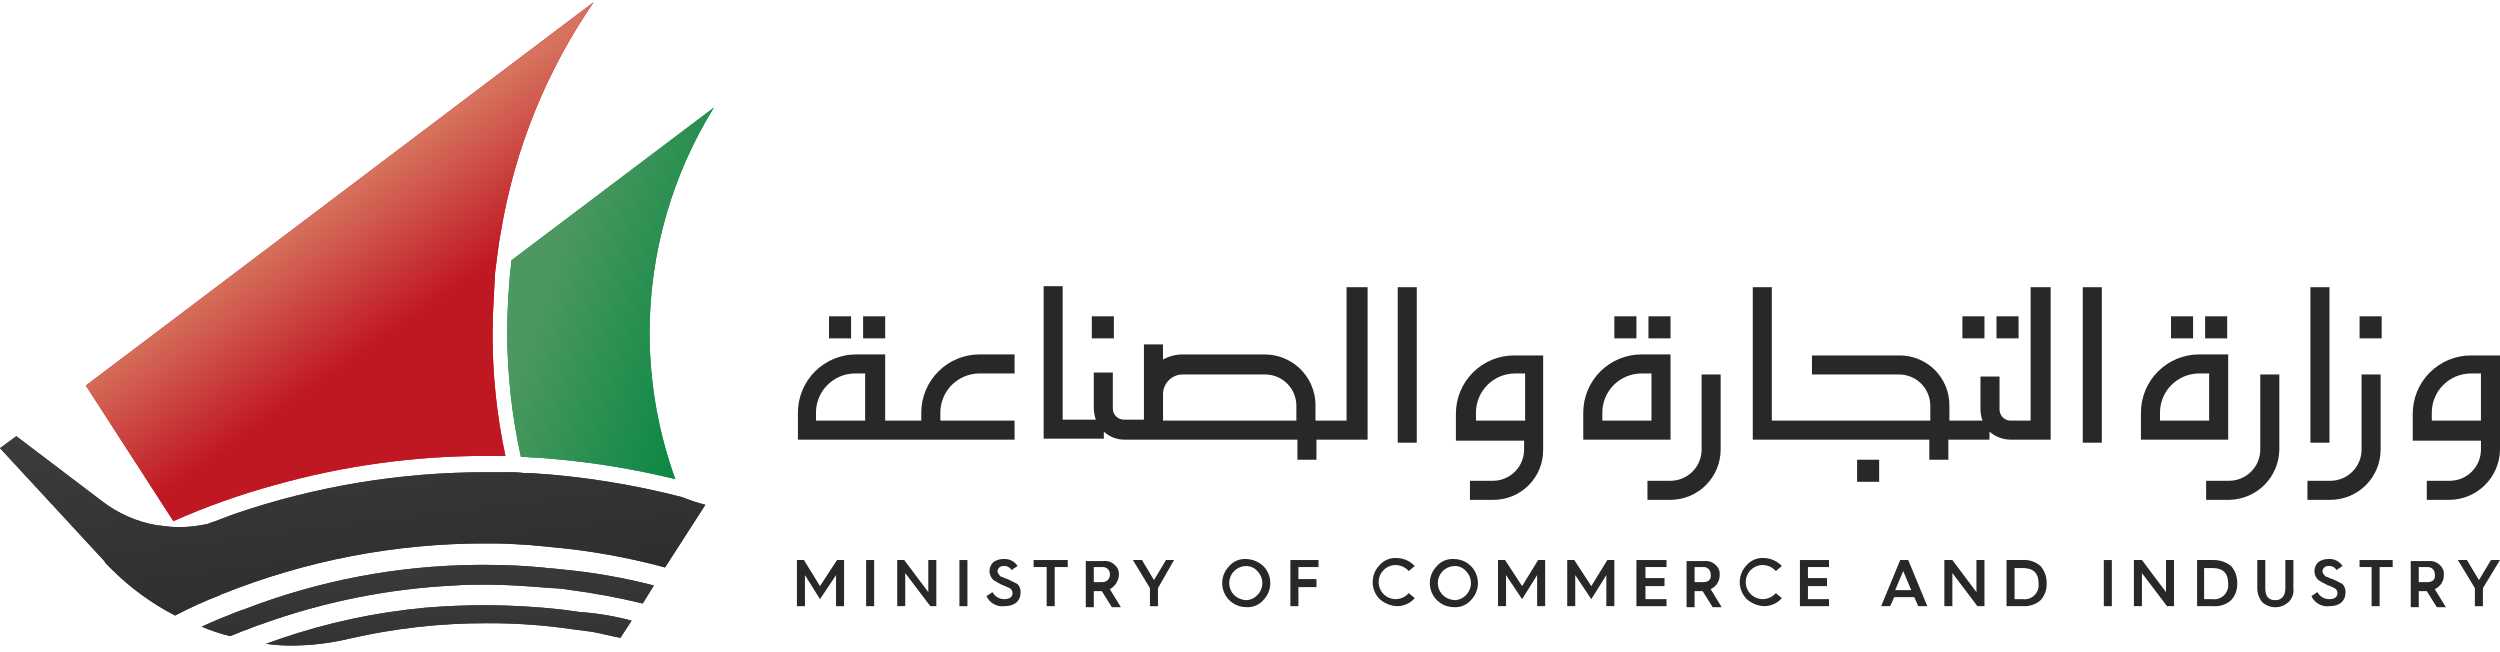 <svg width="230" height="60" viewBox="0 0 230 60" fill="none" xmlns="http://www.w3.org/2000/svg">
<path d="M45.315 30.655C45.305 34.45 45.702 38.234 46.498 41.944H44.683C38.117 41.945 31.583 42.848 25.263 44.628C22.079 45.496 18.965 46.604 15.948 47.943L7.896 35.471L54.63 0.184C50.292 6.479 47.383 13.646 46.104 21.183C45.867 22.445 45.709 23.787 45.551 25.051C45.472 26.867 45.315 28.761 45.315 30.655Z" fill="#C01823"/>
<path d="M45.315 30.655C45.305 34.45 45.702 38.234 46.498 41.944H44.683C38.117 41.945 31.583 42.848 25.263 44.628C22.079 45.496 18.965 46.604 15.948 47.943L7.896 35.471L54.63 0.184C50.292 6.479 47.383 13.646 46.104 21.183C45.867 22.445 45.709 23.787 45.551 25.051C45.472 26.867 45.315 28.761 45.315 30.655Z" fill="url(#paint0_linear_43_9543)"/>
<path d="M59.761 30.659C59.77 35.236 60.572 39.776 62.13 44.079C57.958 43.057 53.706 42.397 49.421 42.105C48.944 42.105 48.395 42.026 47.923 42.026C47.1 38.291 46.677 34.48 46.66 30.656C46.669 28.414 46.801 26.174 47.055 23.946L65.682 9.894C61.811 16.129 59.761 23.321 59.761 30.659Z" fill="#088743"/>
<path d="M59.761 30.659C59.77 35.236 60.572 39.776 62.13 44.079C57.958 43.057 53.706 42.397 49.421 42.105C48.944 42.105 48.395 42.026 47.923 42.026C47.1 38.291 46.677 34.48 46.66 30.656C46.669 28.414 46.801 26.174 47.055 23.946L65.682 9.894C61.811 16.129 59.761 23.321 59.761 30.659Z" fill="url(#paint1_linear_43_9543)"/>
<path d="M64.892 46.444L61.182 52.206C57.668 51.25 54.075 50.615 50.446 50.312C49.97 50.233 49.42 50.233 48.867 50.154C47.683 50.075 46.499 49.996 45.315 49.996H44.604C36.329 49.992 28.129 51.573 20.448 54.653C20.369 54.653 20.369 54.653 20.29 54.732C18.86 55.283 17.464 55.916 16.107 56.627C13.952 55.514 11.982 54.077 10.265 52.364L9.789 51.888C9.71 51.809 9.631 51.73 9.631 51.651C9.473 51.493 0 41.23 0 41.23L1.5 40.129L9.316 46.052C10.833 47.24 12.625 48.027 14.526 48.341H14.684C15.258 48.433 15.839 48.486 16.421 48.499C17.216 48.499 18.009 48.419 18.789 48.262C18.982 48.247 19.17 48.193 19.342 48.105C19.895 47.947 21 47.473 21.71 47.236C29.108 44.721 36.869 43.441 44.682 43.447H46.814C47.289 43.434 47.764 43.46 48.235 43.526H48.867C53.557 43.819 58.21 44.56 62.76 45.737C63.454 46.02 64.166 46.256 64.892 46.444Z" fill="#414042"/>
<path d="M58.107 57.101L57.081 58.679C56.213 58.522 55.344 58.285 54.476 58.127C53.844 58.048 53.292 57.969 52.66 57.89C50.045 57.506 47.405 57.322 44.763 57.337C40.512 57.328 36.275 57.805 32.132 58.758C30.4 59.172 28.625 59.384 26.843 59.389H26.527C25.84 59.379 25.155 59.327 24.475 59.232C24.951 59.074 25.343 58.916 25.817 58.755C30.11 57.288 34.561 56.334 39.079 55.913C40.973 55.755 42.868 55.676 44.763 55.676C47.057 55.69 49.35 55.822 51.631 56.071C52.184 56.15 52.736 56.229 53.368 56.308C54.969 56.418 56.556 56.683 58.107 57.101Z" fill="#414042"/>
<path d="M60.157 53.864L59.13 55.522C56.892 54.98 54.626 54.558 52.342 54.259C51.793 54.167 51.239 54.115 50.684 54.101C48.709 53.943 46.735 53.785 44.761 53.785C43.735 53.785 42.786 53.785 41.84 53.864C35.776 54.154 29.789 55.351 24.08 57.416C23.527 57.574 23.054 57.811 22.582 57.969C22.111 58.127 21.636 58.364 21.162 58.522C20.271 58.304 19.4 58.013 18.557 57.653C19.583 57.176 20.531 56.785 21.556 56.39C21.793 56.311 22.109 56.153 22.425 56.074C29.274 53.419 36.549 52.028 43.895 51.97H44.842C46.578 51.97 48.236 52.049 49.894 52.206C50.447 52.285 50.92 52.285 51.473 52.364C54.403 52.627 57.308 53.129 60.157 53.864Z" fill="#414042"/>
<path d="M64.892 46.444L61.182 52.206C57.668 51.25 54.075 50.615 50.446 50.312C49.97 50.233 49.42 50.233 48.867 50.154C47.683 50.075 46.499 49.996 45.315 49.996H44.604C36.329 49.992 28.129 51.573 20.448 54.653C20.369 54.653 20.369 54.653 20.29 54.732C18.86 55.283 17.464 55.916 16.107 56.627C13.952 55.514 11.982 54.077 10.265 52.364L9.789 51.888C9.71 51.809 9.631 51.73 9.631 51.651C9.473 51.493 0 41.23 0 41.23L1.5 40.129L9.316 46.052C10.833 47.24 12.625 48.027 14.526 48.341H14.684C15.258 48.433 15.839 48.486 16.421 48.499C17.216 48.499 18.009 48.419 18.789 48.262C18.982 48.247 19.17 48.193 19.342 48.105C19.895 47.947 21 47.473 21.71 47.236C29.108 44.721 36.869 43.441 44.682 43.447H46.814C47.289 43.434 47.764 43.46 48.235 43.526H48.867C53.557 43.819 58.21 44.56 62.76 45.737C63.454 46.02 64.166 46.256 64.892 46.444Z" fill="url(#paint2_linear_43_9543)"/>
<path d="M58.107 57.101L57.081 58.679C56.213 58.522 55.344 58.285 54.476 58.127C53.844 58.048 53.292 57.969 52.66 57.89C50.045 57.506 47.405 57.322 44.763 57.337C40.512 57.328 36.275 57.805 32.132 58.758C30.4 59.172 28.625 59.384 26.843 59.389H26.527C25.84 59.379 25.155 59.327 24.475 59.232C24.951 59.074 25.343 58.916 25.817 58.755C30.11 57.288 34.561 56.334 39.079 55.913C40.973 55.755 42.868 55.676 44.763 55.676C47.057 55.69 49.35 55.822 51.631 56.071C52.184 56.15 52.736 56.229 53.368 56.308C54.969 56.418 56.556 56.683 58.107 57.101Z" fill="url(#paint3_linear_43_9543)"/>
<path d="M60.157 53.864L59.13 55.522C56.892 54.98 54.626 54.558 52.342 54.259C51.793 54.167 51.239 54.115 50.684 54.101C48.709 53.943 46.735 53.785 44.761 53.785C43.735 53.785 42.786 53.785 41.84 53.864C35.776 54.154 29.789 55.351 24.08 57.416C23.527 57.574 23.054 57.811 22.582 57.969C22.111 58.127 21.636 58.364 21.162 58.522C20.271 58.304 19.4 58.013 18.557 57.653C19.583 57.176 20.531 56.785 21.556 56.39C21.793 56.311 22.109 56.153 22.425 56.074C29.274 53.419 36.549 52.028 43.895 51.97H44.842C46.578 51.97 48.236 52.049 49.894 52.206C50.447 52.285 50.92 52.285 51.473 52.364C54.403 52.627 57.308 53.129 60.157 53.864Z" fill="url(#paint4_linear_43_9543)"/>
<path d="M75.439 53.922L73.963 51.523H73.317V55.768H74.055V52.908L75.439 55.123L76.916 52.908V55.768H77.654V51.523H77.007L75.439 53.922Z" fill="#282829"/>
<path d="M80.422 51.523H79.684V55.767H80.422V51.523Z" fill="#282829"/>
<path d="M85.403 54.475L83.188 51.523H82.544V55.767H83.282V52.722L85.588 55.767H86.142V51.523H85.403V54.475Z" fill="#282829"/>
<path d="M89.004 51.523H88.266V55.767H89.004V51.523Z" fill="#282829"/>
<path d="M92.695 53.276L92.418 53.183L92.233 53.09C92.141 53.09 91.957 52.998 91.957 52.906C91.9 52.862 91.854 52.806 91.822 52.742C91.79 52.679 91.773 52.608 91.772 52.537C91.786 52.403 91.852 52.28 91.955 52.194C92.058 52.108 92.191 52.065 92.326 52.075C92.471 52.058 92.619 52.084 92.75 52.149C92.881 52.215 92.99 52.317 93.064 52.444L93.617 52.075C93.481 51.86 93.288 51.686 93.061 51.572C92.832 51.458 92.578 51.409 92.324 51.429C91.995 51.422 91.672 51.519 91.401 51.706C91.285 51.811 91.192 51.939 91.128 52.082C91.065 52.225 91.032 52.38 91.032 52.537C91.032 52.694 91.065 52.848 91.128 52.991C91.192 53.135 91.285 53.263 91.401 53.367C91.667 53.541 91.944 53.695 92.232 53.829C92.454 53.904 92.67 53.997 92.878 54.106C92.963 54.149 93.034 54.216 93.083 54.297C93.132 54.379 93.157 54.473 93.155 54.568C93.155 54.845 92.97 55.121 92.417 55.121C92.19 55.129 91.966 55.072 91.77 54.958C91.575 54.843 91.415 54.676 91.31 54.475L90.756 54.844C90.898 55.156 91.135 55.414 91.434 55.58C91.734 55.746 92.078 55.812 92.418 55.767C93.34 55.767 93.894 55.305 93.894 54.473C93.901 54.2 93.802 53.936 93.617 53.735L92.695 53.276Z" fill="#282829"/>
<path d="M95.094 52.169H96.294V55.767H97.032V52.169H98.231V51.523H95.094V52.169Z" fill="#282829"/>
<path d="M102.937 52.908C102.955 52.736 102.93 52.562 102.866 52.401C102.802 52.24 102.699 52.098 102.568 51.985C102.437 51.852 102.277 51.75 102.102 51.687C101.926 51.623 101.739 51.599 101.553 51.616H99.892V55.861H100.63V54.385H101.368L102.29 55.861H103.121L102.106 54.2C102.344 54.074 102.545 53.889 102.691 53.663C102.836 53.437 102.921 53.176 102.937 52.908ZM101.46 53.554H100.63V52.17H101.46C101.546 52.168 101.631 52.183 101.71 52.215C101.789 52.246 101.861 52.294 101.922 52.354C101.982 52.415 102.03 52.487 102.061 52.566C102.093 52.645 102.108 52.73 102.106 52.816C102.117 52.908 102.109 53.001 102.081 53.089C102.053 53.178 102.008 53.259 101.946 53.329C101.885 53.398 101.81 53.454 101.726 53.492C101.641 53.531 101.55 53.551 101.457 53.552L101.46 53.554Z" fill="#282829"/>
<path d="M106.167 53.368L105.06 51.523H104.229L105.795 54.11V55.771H106.533V54.11L108.01 51.523H107.272L106.167 53.368Z" fill="#282829"/>
<path d="M114.656 51.43C114.363 51.409 114.069 51.457 113.797 51.569C113.525 51.681 113.283 51.854 113.09 52.076C112.78 52.385 112.568 52.78 112.482 53.21C112.396 53.64 112.44 54.086 112.607 54.491C112.775 54.897 113.059 55.243 113.424 55.486C113.789 55.73 114.218 55.86 114.656 55.859C114.949 55.88 115.243 55.832 115.515 55.72C115.787 55.608 116.029 55.434 116.222 55.213C116.636 54.796 116.868 54.232 116.868 53.644C116.868 53.057 116.636 52.493 116.222 52.076C115.796 51.678 115.239 51.448 114.656 51.43ZM115.671 54.751C115.406 55.032 115.042 55.197 114.656 55.213C114.243 55.199 113.85 55.035 113.549 54.751C113.329 54.533 113.179 54.253 113.118 53.949C113.057 53.645 113.088 53.329 113.206 53.042C113.325 52.756 113.526 52.511 113.784 52.339C114.042 52.166 114.346 52.075 114.656 52.075C114.849 52.074 115.039 52.114 115.215 52.194C115.39 52.273 115.546 52.391 115.671 52.537C115.817 52.682 115.933 52.854 116.013 53.044C116.092 53.234 116.132 53.438 116.132 53.644C116.132 53.85 116.092 54.054 116.013 54.244C115.933 54.434 115.817 54.606 115.671 54.751Z" fill="#282829"/>
<path d="M118.716 55.767H119.454V54.014H121.115V53.276H119.454V52.169H121.303V51.523H118.716V55.767Z" fill="#282829"/>
<path d="M128.404 55.121C127.988 55.121 127.589 54.956 127.295 54.662C127.001 54.367 126.836 53.968 126.836 53.553C126.836 53.136 127.001 52.737 127.295 52.443C127.589 52.149 127.988 51.984 128.404 51.984C128.632 51.987 128.856 52.038 129.063 52.133C129.27 52.229 129.454 52.366 129.604 52.537L130.157 52.076C129.945 51.847 129.688 51.663 129.403 51.537C129.117 51.41 128.809 51.342 128.496 51.338C128.203 51.317 127.909 51.365 127.637 51.477C127.366 51.589 127.124 51.763 126.93 51.984C126.517 52.401 126.285 52.965 126.285 53.553C126.285 54.14 126.517 54.704 126.93 55.121C127.366 55.504 127.917 55.731 128.496 55.767C128.81 55.772 129.121 55.709 129.408 55.581C129.695 55.454 129.951 55.266 130.157 55.029L129.604 54.568C129.454 54.739 129.27 54.877 129.063 54.972C128.856 55.067 128.632 55.118 128.404 55.121Z" fill="#282829"/>
<path d="M133.758 51.43C133.464 51.409 133.17 51.457 132.899 51.569C132.627 51.681 132.385 51.854 132.192 52.076C131.881 52.385 131.669 52.78 131.584 53.21C131.498 53.64 131.541 54.086 131.709 54.491C131.877 54.897 132.161 55.243 132.526 55.486C132.89 55.73 133.319 55.86 133.758 55.859C134.051 55.88 134.345 55.832 134.617 55.72C134.888 55.608 135.13 55.434 135.324 55.213C135.737 54.796 135.969 54.232 135.969 53.644C135.969 53.057 135.737 52.493 135.324 52.076C134.907 51.663 134.344 51.43 133.758 51.43ZM134.865 54.751C134.6 55.032 134.236 55.197 133.85 55.213C133.437 55.199 133.043 55.035 132.743 54.751C132.522 54.533 132.372 54.253 132.311 53.949C132.25 53.645 132.281 53.329 132.4 53.042C132.518 52.755 132.72 52.51 132.978 52.338C133.236 52.166 133.54 52.075 133.85 52.075C134.043 52.074 134.233 52.114 134.409 52.194C134.584 52.273 134.74 52.391 134.865 52.537C135.011 52.682 135.128 52.854 135.207 53.044C135.286 53.234 135.327 53.438 135.327 53.644C135.327 53.85 135.286 54.054 135.207 54.244C135.128 54.434 135.011 54.606 134.865 54.751Z" fill="#282829"/>
<path d="M140.032 53.922L138.466 51.523H137.817V55.767H138.555V52.908L140.032 55.123L141.416 52.908V55.767H142.154V51.523H141.508L140.032 53.922Z" fill="#282829"/>
<path d="M146.399 53.922L144.833 51.523H144.184V55.767H144.922V52.908L146.399 55.123L147.783 52.908V55.767H148.521V51.523H147.875L146.399 53.922Z" fill="#282829"/>
<path d="M151.382 53.922H153.135V53.184H151.382V52.169H153.319V51.523H150.551V55.767H153.319V55.121H151.382V53.922Z" fill="#282829"/>
<path d="M158.21 52.908C158.227 52.736 158.203 52.562 158.139 52.401C158.075 52.24 157.972 52.098 157.841 51.985C157.71 51.852 157.55 51.75 157.375 51.687C157.199 51.623 157.012 51.599 156.826 51.616H155.165V55.861H155.903V54.385H156.641L157.563 55.861H158.394L157.379 54.2C157.629 54.09 157.841 53.909 157.989 53.679C158.137 53.449 158.213 53.181 158.21 52.908ZM156.733 53.554H155.903V52.17H156.733C156.819 52.168 156.904 52.183 156.983 52.215C157.062 52.246 157.134 52.294 157.195 52.354C157.255 52.415 157.303 52.487 157.334 52.566C157.366 52.645 157.381 52.73 157.379 52.816C157.471 53.275 157.195 53.552 156.73 53.552L156.733 53.554Z" fill="#282829"/>
<path d="M162.177 55.121C161.761 55.121 161.362 54.956 161.068 54.662C160.774 54.367 160.609 53.968 160.609 53.553C160.609 53.136 160.774 52.737 161.068 52.443C161.362 52.149 161.761 51.984 162.177 51.984C162.405 51.987 162.629 52.038 162.836 52.133C163.042 52.228 163.227 52.366 163.377 52.537L163.93 52.076C163.718 51.847 163.461 51.663 163.175 51.537C162.89 51.41 162.581 51.342 162.269 51.338C161.976 51.317 161.682 51.365 161.41 51.477C161.138 51.589 160.896 51.763 160.703 51.984C160.289 52.401 160.057 52.965 160.057 53.553C160.057 54.14 160.289 54.704 160.703 55.121C161.139 55.504 161.69 55.731 162.269 55.767C162.583 55.772 162.894 55.709 163.181 55.581C163.468 55.454 163.724 55.266 163.93 55.029L163.377 54.568C163.227 54.739 163.042 54.877 162.836 54.972C162.629 55.067 162.405 55.118 162.177 55.121Z" fill="#282829"/>
<path d="M166.33 53.922H168.083V53.184H166.33V52.169H168.268V51.523H165.592V55.767H168.268V55.121H166.33V53.922Z" fill="#282829"/>
<path d="M174.819 51.523L173.066 55.767H173.897L174.266 54.937H176.111L176.48 55.767H177.311L175.558 51.523H174.819ZM174.357 54.291L175.095 52.538L175.833 54.291H174.357Z" fill="#282829"/>
<path d="M181.832 54.475L179.618 51.523H178.88V55.767H179.618V52.722L181.924 55.767H182.57V51.523H181.832V54.475Z" fill="#282829"/>
<path d="M186.077 51.522H184.601V55.767H186.077C186.377 55.79 186.678 55.753 186.964 55.658C187.249 55.563 187.512 55.412 187.738 55.214C188.123 54.786 188.322 54.222 188.292 53.648C188.306 53.075 188.109 52.518 187.738 52.082C187.513 51.883 187.25 51.73 186.964 51.634C186.679 51.538 186.377 51.5 186.077 51.522ZM186.077 55.121H185.339V52.262H186.077C187.184 52.262 187.553 52.815 187.553 53.738C187.569 53.932 187.54 54.127 187.47 54.308C187.4 54.489 187.29 54.652 187.148 54.785C187.006 54.918 186.836 55.017 186.651 55.075C186.466 55.133 186.27 55.149 186.077 55.121Z" fill="#282829"/>
<path d="M194.289 51.523H193.551V55.767H194.289V51.523Z" fill="#282829"/>
<path d="M199.272 54.475L197.057 51.523H196.319V55.767H197.057V52.722L199.364 55.767H200.01V51.523H199.272V54.475Z" fill="#282829"/>
<path d="M203.609 51.522H202.133V55.767H203.609C203.909 55.79 204.211 55.753 204.496 55.658C204.781 55.563 205.045 55.412 205.271 55.214C205.655 54.786 205.854 54.223 205.824 53.648C205.838 53.076 205.641 52.518 205.271 52.082C204.799 51.707 204.211 51.509 203.609 51.522ZM203.517 55.121H202.779V52.262H203.517C204.624 52.262 204.994 52.815 204.994 53.738C205.01 53.932 204.981 54.127 204.911 54.308C204.841 54.49 204.731 54.653 204.589 54.786C204.447 54.919 204.277 55.018 204.091 55.076C203.905 55.134 203.71 55.149 203.517 55.121Z" fill="#282829"/>
<path d="M210.253 54.11C210.253 54.848 209.884 55.217 209.331 55.217C208.685 55.217 208.408 54.848 208.408 54.11V51.523H207.67V54.11C207.666 54.582 207.83 55.04 208.131 55.403C208.46 55.7 208.888 55.865 209.331 55.865C209.774 55.865 210.202 55.7 210.531 55.403C210.705 55.24 210.838 55.037 210.918 54.812C210.999 54.587 211.024 54.346 210.992 54.11V51.523H210.254L210.253 54.11Z" fill="#282829"/>
<path d="M214.59 53.276L214.313 53.183L214.129 53.09C214.037 53.09 213.852 52.998 213.852 52.906C213.795 52.862 213.749 52.806 213.717 52.742C213.685 52.679 213.668 52.608 213.667 52.537C213.681 52.403 213.747 52.28 213.85 52.194C213.954 52.108 214.086 52.065 214.221 52.075C214.366 52.058 214.514 52.084 214.645 52.149C214.776 52.215 214.885 52.317 214.959 52.444L215.512 52.075C215.376 51.86 215.184 51.686 214.956 51.572C214.727 51.458 214.473 51.409 214.219 51.429C213.89 51.422 213.567 51.519 213.296 51.706C213.18 51.811 213.087 51.939 213.023 52.082C212.96 52.225 212.927 52.38 212.927 52.537C212.927 52.694 212.96 52.848 213.023 52.991C213.087 53.135 213.18 53.263 213.296 53.367C213.562 53.541 213.839 53.695 214.127 53.829C214.349 53.904 214.565 53.997 214.773 54.106C214.858 54.149 214.929 54.216 214.978 54.297C215.027 54.379 215.052 54.473 215.05 54.568C215.05 54.845 214.865 55.121 214.312 55.121C214.085 55.129 213.861 55.072 213.665 54.958C213.47 54.843 213.31 54.676 213.205 54.475L212.651 54.844C212.793 55.156 213.03 55.414 213.33 55.58C213.629 55.746 213.973 55.812 214.313 55.767C215.235 55.767 215.789 55.305 215.789 54.473C215.796 54.2 215.697 53.936 215.512 53.735C215.215 53.563 214.907 53.409 214.59 53.276Z" fill="#282829"/>
<path d="M217.081 52.169H218.188V55.767H218.926V52.169H220.126V51.523H217.081V52.169Z" fill="#282829"/>
<path d="M224.833 52.908C224.851 52.736 224.826 52.562 224.762 52.401C224.698 52.24 224.596 52.098 224.464 51.985C224.333 51.852 224.174 51.75 223.998 51.687C223.822 51.623 223.635 51.599 223.449 51.616H221.788V55.861H222.526V54.385H223.264L224.186 55.861H225.017L224.002 54.2C224.252 54.09 224.464 53.909 224.612 53.679C224.76 53.449 224.837 53.181 224.833 52.908ZM223.356 53.554H222.526V52.17H223.356C223.442 52.168 223.527 52.183 223.606 52.215C223.685 52.246 223.758 52.294 223.818 52.354C223.878 52.415 223.926 52.487 223.958 52.566C223.989 52.645 224.005 52.73 224.002 52.816C224.094 53.275 223.818 53.552 223.354 53.552L223.356 53.554Z" fill="#282829"/>
<path d="M229.17 51.523L228.063 53.368L226.955 51.523H226.125L227.69 54.11V55.771H228.429V54.11L229.994 51.523H229.17Z" fill="#282829"/>
<path d="M225.386 45.986H223.265V44.233H225.387C226.145 44.229 226.869 43.926 227.405 43.391C227.94 42.855 228.243 42.13 228.247 41.373V40.543H221.972V38.052C221.973 36.633 222.537 35.272 223.541 34.269C224.544 33.265 225.905 32.701 227.324 32.7H230V41.373C229.98 42.591 229.488 43.753 228.627 44.614C227.766 45.475 226.604 45.967 225.386 45.986ZM223.725 38.696H228.246V34.36H227.324C226.37 34.361 225.455 34.74 224.78 35.415C224.106 36.09 223.726 37.004 223.725 37.958V38.696Z" fill="#282829"/>
<path d="M137.356 45.986H135.235V44.233H137.357C138.114 44.229 138.839 43.926 139.375 43.391C139.91 42.855 140.212 42.13 140.217 41.373V40.543H133.942V38.052C133.943 36.633 134.507 35.272 135.51 34.269C136.514 33.265 137.874 32.701 139.293 32.7H141.97V41.373C141.976 41.981 141.86 42.583 141.63 43.146C141.401 43.708 141.061 44.219 140.631 44.649C140.202 45.078 139.691 45.418 139.128 45.647C138.566 45.877 137.963 45.992 137.356 45.986ZM135.79 38.696H140.311V34.36H139.388C138.434 34.361 137.519 34.74 136.845 35.415C136.17 36.09 135.791 37.004 135.789 37.958L135.79 38.696Z" fill="#282829"/>
<path d="M204.994 40.449H196.966V37.958C196.967 36.539 197.531 35.178 198.535 34.175C199.538 33.172 200.899 32.607 202.318 32.606H204.994V40.449ZM198.719 38.696H203.24V34.359H202.318C201.364 34.361 200.449 34.74 199.774 35.415C199.1 36.09 198.72 37.004 198.719 37.958V38.696Z" fill="#282829"/>
<path d="M214.406 45.986H212.284V44.233H214.406C215.163 44.228 215.888 43.926 216.423 43.391C216.958 42.855 217.261 42.13 217.265 41.373V34.451H219.018V41.372C219.014 42.594 218.527 43.765 217.663 44.629C216.799 45.493 215.628 45.981 214.406 45.986Z" fill="#282829"/>
<path d="M205.085 45.986H202.963V44.233H205.085C205.842 44.228 206.567 43.926 207.103 43.391C207.638 42.855 207.941 42.13 207.945 41.373V34.451H209.698V41.372C209.679 42.589 209.187 43.752 208.326 44.613C207.465 45.474 206.303 45.966 205.085 45.986Z" fill="#282829"/>
<path d="M153.688 45.986H151.566V44.233H153.688C154.445 44.228 155.17 43.926 155.706 43.391C156.241 42.855 156.544 42.13 156.548 41.373V34.451H158.301V41.372C158.297 42.594 157.809 43.765 156.945 44.629C156.081 45.493 154.91 45.981 153.688 45.986Z" fill="#282829"/>
<path d="M214.313 26.424H212.56V40.727H214.313V26.424Z" fill="#282829"/>
<path d="M193.367 26.424H191.614V40.727H193.367V26.424Z" fill="#282829"/>
<path d="M188.661 26.424V40.449H184.97C184.256 40.443 183.569 40.181 183.032 39.711V40.449H179.249V42.295H177.496V40.449H161.255V26.424H163.008V38.697H177.588V37.312C177.584 36.555 177.281 35.83 176.746 35.295C176.21 34.76 175.485 34.457 174.728 34.453H166.702V32.7H174.73C175.337 32.694 175.94 32.809 176.503 33.039C177.065 33.269 177.576 33.608 178.006 34.038C178.435 34.468 178.775 34.979 179.005 35.541C179.234 36.103 179.35 36.706 179.344 37.314V38.698H182.389C182.275 38.371 182.213 38.029 182.204 37.683V34.638H183.957V37.683C183.959 37.952 184.067 38.209 184.257 38.399C184.447 38.589 184.704 38.696 184.973 38.698H186.818V26.424H188.661Z" fill="#282829"/>
<path d="M130.343 26.424H128.59V40.727H130.343V26.424Z" fill="#282829"/>
<path d="M123.883 26.424V38.696H121.024V37.13C120.985 35.928 120.484 34.786 119.625 33.944C118.765 33.101 117.613 32.623 116.41 32.609H108.747C108.134 32.62 107.533 32.778 106.994 33.071V31.687H105.241V38.607H103.395C103.127 38.605 102.869 38.498 102.679 38.308C102.489 38.118 102.382 37.861 102.38 37.592V34.27H100.627V37.592C100.644 37.937 100.706 38.278 100.812 38.607H97.766V26.331H96.016V40.356H101.552V39.71C102.08 40.195 102.774 40.459 103.49 40.448H119.361V42.294H121.114V40.448H125.82V26.423L123.883 26.424ZM106.999 38.696V36.203C107.015 35.744 107.204 35.308 107.528 34.983C107.853 34.658 108.288 34.468 108.747 34.452H116.406C117.164 34.456 117.888 34.758 118.424 35.294C118.959 35.829 119.262 36.554 119.266 37.311V38.695L106.999 38.696Z" fill="#282829"/>
<path d="M153.689 40.449H145.66V37.958C145.661 36.539 146.226 35.178 147.229 34.175C148.233 33.172 149.593 32.607 151.012 32.606H153.689V40.449ZM147.414 38.696H151.935V34.359H151.013C150.059 34.361 149.144 34.74 148.469 35.415C147.795 36.089 147.415 37.004 147.414 37.958V38.696Z" fill="#282829"/>
<path d="M86.512 38.696V37.958C86.513 37.004 86.893 36.089 87.567 35.414C88.242 34.739 89.157 34.36 90.111 34.359H93.341V32.606H90.111C88.692 32.607 87.331 33.171 86.328 34.175C85.324 35.178 84.76 36.539 84.759 37.958V38.696H81.437V32.606H78.761C77.342 32.607 75.981 33.171 74.978 34.175C73.975 35.178 73.41 36.539 73.409 37.958V40.449H93.341V38.696H86.512ZM79.592 38.696H75.07V37.958C75.071 37.004 75.451 36.089 76.126 35.414C76.8 34.739 77.715 34.36 78.669 34.359H79.592V38.696Z" fill="#282829"/>
<path d="M102.476 29.1H100.446V31.13H102.476V29.1Z" fill="#282829"/>
<path d="M219.112 29.1H217.082V31.13H219.112V29.1Z" fill="#282829"/>
<path d="M172.882 42.295H170.852V44.325H172.882V42.295Z" fill="#282829"/>
<path d="M81.437 29.1H79.406V31.13H81.437V29.1Z" fill="#282829"/>
<path d="M78.299 29.1H76.269V31.13H78.299V29.1Z" fill="#282829"/>
<path d="M153.688 29.1H151.658V31.13H153.688V29.1Z" fill="#282829"/>
<path d="M150.551 29.1H148.521V31.13H150.551V29.1Z" fill="#282829"/>
<path d="M204.901 29.1H202.871V31.13H204.901V29.1Z" fill="#282829"/>
<path d="M201.764 29.1H199.734V31.13H201.764V29.1Z" fill="#282829"/>
<path d="M185.708 29.1H183.677V31.13H185.708V29.1Z" fill="#282829"/>
<path d="M182.571 29.1H180.541V31.13H182.571V29.1Z" fill="#282829"/>
<defs>
<linearGradient id="paint0_linear_43_9543" x1="31.169" y1="17.855" x2="38.772" y2="28.637" gradientUnits="userSpaceOnUse">
<stop stop-color="#D6725D"/>
<stop offset="1" stop-color="#C01823"/>
</linearGradient>
<linearGradient id="paint1_linear_43_9543" x1="51.796" y1="20.423" x2="68.76" y2="26.178" gradientUnits="userSpaceOnUse">
<stop stop-color="#4C9860"/>
<stop offset="1" stop-color="#088743"/>
</linearGradient>
<linearGradient id="paint2_linear_43_9543" x1="4.542" y1="32.87" x2="8.738" y2="66.538" gradientUnits="userSpaceOnUse">
<stop stop-color="#414042"/>
<stop offset="0.999" stop-color="#282829"/>
</linearGradient>
<linearGradient id="paint3_linear_43_9543" x1="28.41" y1="51.44" x2="28.736" y2="65.368" gradientUnits="userSpaceOnUse">
<stop stop-color="#414042"/>
<stop offset="0.999" stop-color="#282829"/>
</linearGradient>
<linearGradient id="paint4_linear_43_9543" x1="23.674" y1="47.678" x2="24.519" y2="65.351" gradientUnits="userSpaceOnUse">
<stop stop-color="#414042"/>
<stop offset="0.999" stop-color="#282829"/>
</linearGradient>
</defs>
</svg>
